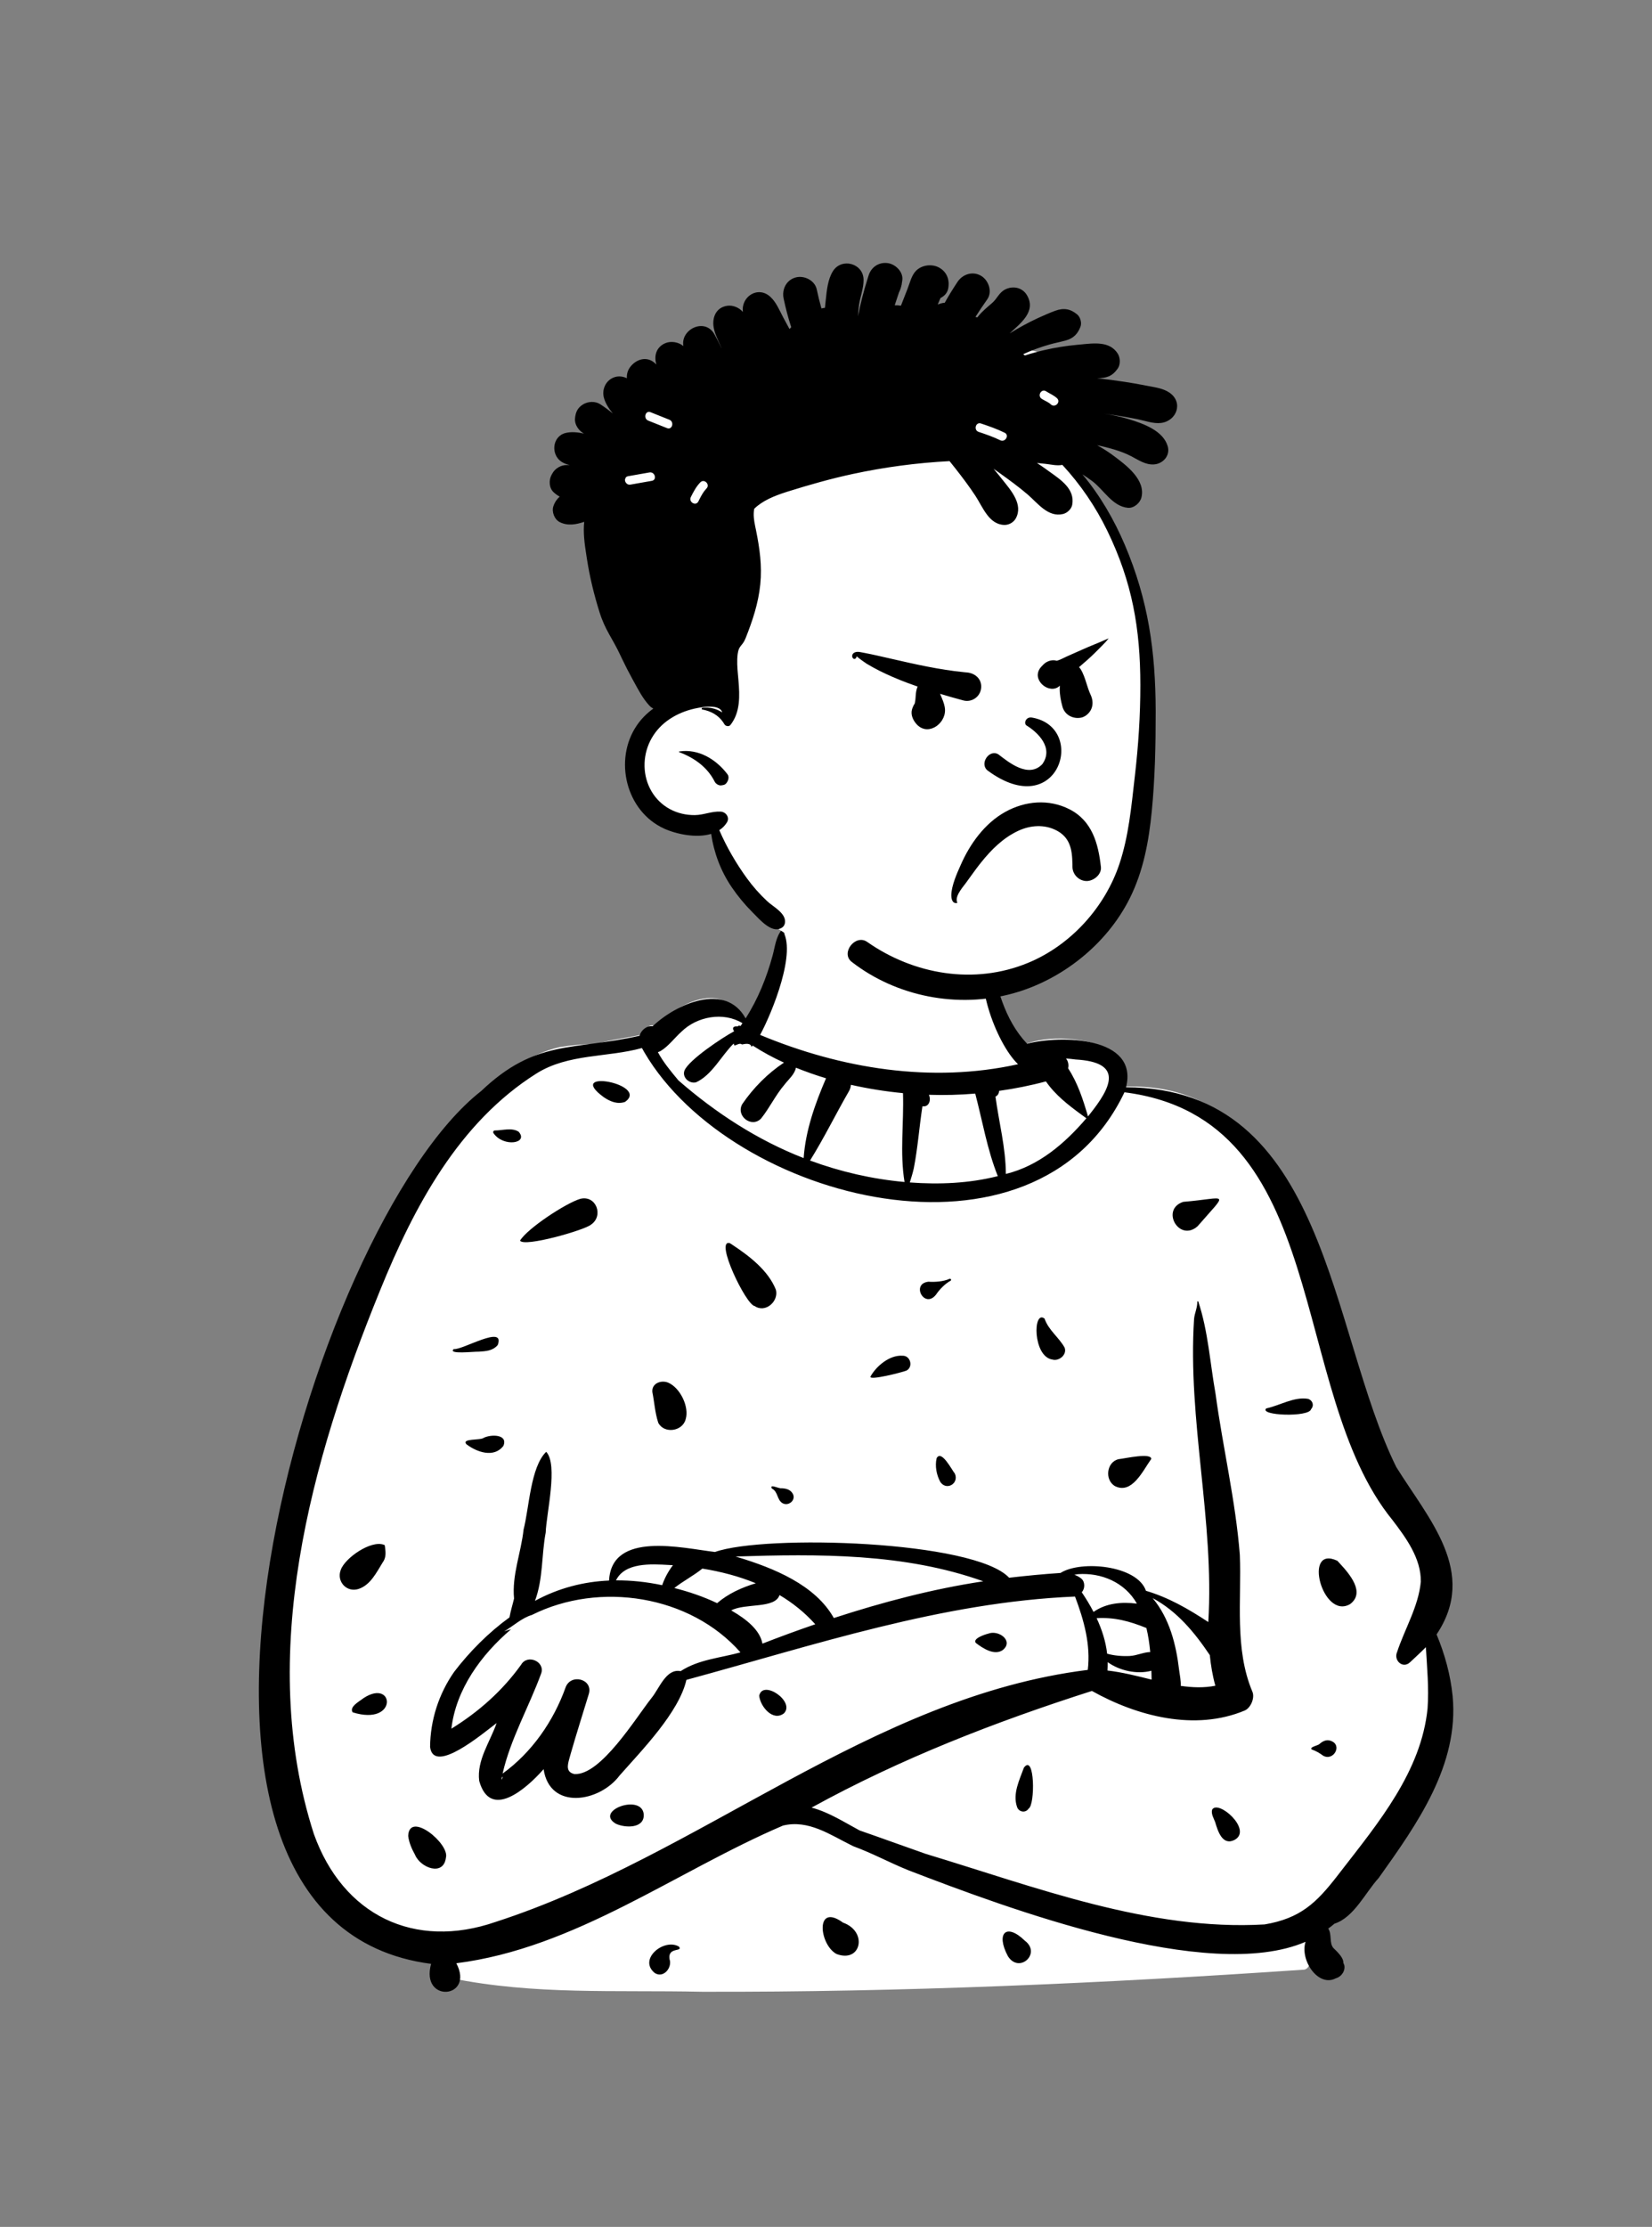 <svg width="193" height="260" viewBox="0 0 193 260" fill="none" xmlns="http://www.w3.org/2000/svg">
<rect x="0" y="0" width="193" height="260" fill="#808080" stroke="none"/>
<path fill-rule="evenodd" clip-rule="evenodd" d="M82.028 232.545C71.803 232.325 62.495 232.942 52.649 230.948L52.636 230.617C50.524 230.556 51.223 228.586 51.648 227.208C11.911 225.443 37.83 128.755 65.367 122.254C66.716 122.024 68.181 121.903 69.667 121.888C71.584 121.304 73.474 121.2 75.478 120.667C75.67 119.967 75.701 119.561 76.552 119.769C79.603 116.86 85.094 114.18 86.946 119.857C89.385 116.474 90.783 112.518 91.801 108.513L91.966 108.54C92.399 107.474 93.108 106.127 93.97 105.904C95.314 105.46 97.848 105.563 99.309 105.382C102.477 105.163 106.157 104.626 109.193 105.351C116.781 107.205 113.493 116.148 119.645 121.969C122.468 120.802 126.894 121.122 129.599 122.511C131.34 123.904 130.467 125.474 130.162 126.946C149.59 125.198 154.76 147.693 158.769 162.523C160.377 167.456 161.974 170.801 164.714 174.61C168.273 179.062 170.271 184.893 166.625 189.59C171.83 199.96 166.179 209.706 160.2 217.534C159.029 218.787 157.13 222.275 155.414 222.513C154.948 222.938 154.204 223.461 153.679 223.841L154.312 224.669C154.388 225.434 154.393 226.256 154.917 226.938C155.421 227.429 155.96 227.931 155.975 228.663C155.171 229.594 154.134 228.554 153.372 228.092C153.079 228.666 153.121 230.027 152.185 229.974C128.969 231.564 105.192 232.606 82.028 232.545" fill="white"/>
<path fill-rule="evenodd" clip-rule="evenodd" d="M91.348 108.546C93.194 110.945 90.186 118.283 88.801 120.828C98.266 124.773 108.828 126.493 118.937 124.252C116.312 121.745 113.41 113.732 115.572 110.916L115.671 111.423C116.404 115.148 117.3 119.013 119.992 121.862C123.803 120.852 133.07 120.943 131.552 126.944C155.081 126.999 155.276 155.42 163.121 171.278C166.884 177.334 172.712 183.548 167.832 190.825C168.791 193.121 169.459 195.554 169.708 198.026C170.474 206.093 165.53 212.997 161.072 219.256C159.502 220.976 158.188 223.859 155.905 224.595C155.67 224.796 155.426 224.987 155.176 225.168C155.629 225.827 155.262 226.875 155.793 227.452L156 227.653C156.348 227.994 156.827 228.5 156.922 228.952L156.967 229.343C156.987 229.496 156.991 229.488 156.98 229.318L156.973 229.264C156.966 229.191 156.977 229.196 157.005 229.282L157.017 229.32C157.256 230.005 156.752 230.788 156.064 230.97C154.016 232.066 151.839 228.859 152.524 226.713C141.166 231.603 117.575 222.758 106.163 218.374C103.982 217.5 101.914 216.365 99.709 215.562L99.545 215.482C96.999 214.231 94.462 212.417 91.476 213.142C78.916 218.512 67.237 227.453 53.313 229.216C55.491 233.368 49.081 233.925 50.365 229.286C12.475 224.379 36.086 143.086 56.214 127.384C62.621 121.291 66.932 122.688 74.718 120.929C74.897 120.275 75.553 119.726 76.248 119.819C79.015 117.192 84.745 114.633 87.109 118.9C88.555 116.644 89.561 114.138 90.264 111.561C90.544 110.537 90.643 109.368 91.348 108.546ZM76.515 230.369C74.495 228.772 77.564 226.253 79.313 227.268C79.853 227.928 77.987 227.27 78.22 228.732C78.56 229.703 77.545 230.995 76.515 230.369ZM117.749 228.386C116.311 225.685 117.573 224.481 119.733 226.585C121.704 228.069 119.059 230.481 117.749 228.386ZM97.727 228.134C95.7 227.047 95.196 222.087 98.486 224.471C101.414 225.51 100.61 229.228 97.727 228.134ZM74.995 122.363C70.941 123.482 66.419 123 62.702 125.316C53.608 131.031 48.378 140.882 44.444 150.556L44.325 150.85C36.342 170.47 29.953 193.281 36.67 214.128C40.063 223.613 48.414 227.679 57.92 224.385C81.776 216.67 101.713 198.125 127.083 194.966C127.441 192.034 126.629 189.144 125.593 186.403C110.028 187.05 95.107 192.081 80.192 196.13C79.323 199.928 74.983 204.351 72.383 207.298C70.034 210.437 64.223 211.382 63.508 206.556L63.394 206.685C61.477 208.831 57.273 212.549 55.982 207.918C55.691 205.489 57.251 203.387 58.017 201.178L57.936 201.237C56.519 202.295 50.654 207.285 50.246 203.962C50.272 200.831 51.265 197.749 53.066 195.184C54.876 192.816 57.1 190.586 59.522 188.836C59.65 188.093 59.882 187.375 60.056 186.64C59.791 183.877 60.882 181.284 61.168 178.579C61.828 176.041 61.972 171.289 63.812 169.504C65.225 171.006 63.826 176.736 63.753 178.928C63.249 181.592 63.467 184.315 62.5 186.906C65.228 185.417 68.184 184.661 71.155 184.533C71.458 178.716 79.707 180.748 83.528 181.199C89.36 179.129 113.846 179.854 117.894 184.206C119.915 183.972 121.847 183.787 123.898 183.647C126.284 182.132 132.866 182.752 133.88 185.731C136.533 186.515 138.838 187.852 141.164 189.379C141.885 177.526 138.734 165.85 139.501 153.979C139.571 153.289 139.89 152.691 139.877 151.99C139.875 151.907 139.997 151.91 140.004 151.99C141.15 155.456 141.368 159.155 142.012 162.749C142.861 169.018 144.351 175.214 144.846 181.523C145.061 186.824 144.198 192.494 146.317 197.519C146.618 198.235 146.121 199.4 145.426 199.706C139.621 202.14 132.867 200.391 127.566 197.423C116.271 201.033 105.221 205.321 94.815 211.045C96.818 211.571 98.619 212.741 100.432 213.713C103.013 214.605 105.576 215.546 108.154 216.446C120.914 220.297 134.268 225.467 147.749 224.683C151.894 223.977 153.758 222.205 156.218 219.038L156.624 218.513C161.02 212.836 166.044 206.826 166.78 199.463C166.948 197.073 166.721 194.695 166.582 192.314C165.99 192.919 165.354 193.484 164.739 194.07C163.886 194.881 162.795 193.858 163.214 192.894C164.119 190.157 165.715 187.574 165.991 184.677C166.038 181.952 164.249 179.527 162.668 177.456C150.367 162.343 155.732 130.61 131.369 127.529C120.973 149.353 85.524 140.28 75.301 122.9L74.995 122.363V122.363ZM47.69 214.353C47.793 211.378 52.536 215.252 52.098 216.875C51.832 219.119 49.106 218.071 48.489 216.556C48.106 215.863 47.783 215.143 47.69 214.353ZM141.607 211.292C142.291 210.047 146.364 213.627 144.253 214.803C142.823 215.556 142.276 213.793 141.966 212.735C141.796 212.292 141.475 211.781 141.607 211.292ZM71.947 212.925C69.382 211.406 74.997 209.36 75.208 211.838C75.29 213.52 73.016 213.431 71.947 212.925ZM119.621 206.381C120.909 204.665 120.94 210.74 120.176 211.153C119.823 211.709 119.032 211.577 118.822 210.976C118.281 209.428 119.096 207.836 119.621 206.381ZM58.656 207.45L58.629 207.553C58.486 208.11 58.822 207.375 58.692 207.483C58.681 207.471 58.669 207.461 58.656 207.45ZM86.508 192.921C80.639 186.249 70.052 184.593 62.14 188.551C60.975 188.892 59.952 189.847 58.903 190.472C59.167 190.377 59.434 190.296 59.703 190.228C56.228 193.181 53.269 197.225 52.735 201.83C55.903 199.874 58.687 197.422 60.882 194.359C61.604 193.102 63.678 193.966 63.236 195.35C61.812 199.259 59.632 203.031 58.719 207.071C62.134 204.603 64.654 200.972 66.07 197.029C66.666 195.338 69.317 196.026 68.789 197.777C68.089 200.095 67.343 202.405 66.679 204.734L66.5 205.37C66.277 206.172 66.147 206.906 67.101 207.126C70.175 207.324 74.296 200.542 76.128 198.232C77.027 197.139 77.822 194.768 79.519 195.113C81.632 193.734 84.18 193.573 86.508 192.921ZM154.182 203.591C154.533 203.287 154.963 203.076 155.429 203.231L155.474 203.248C156.881 203.739 155.79 205.661 154.583 204.985C154.173 204.678 153.728 204.42 153.239 204.252C152.946 203.951 154.007 203.815 154.182 203.591ZM88.697 197.98C89.111 196.042 92.947 198.677 91.582 200.042C90.287 201.031 88.808 199.22 88.697 197.98ZM42.49 198.25C46.091 195.91 46.525 201.577 41.2 199.921C40.762 199.26 42.05 198.612 42.49 198.25ZM134.662 186.587C136.63 188.937 137.407 192.008 137.755 194.991C137.835 195.578 137.974 196.225 137.945 196.831C139.289 197.027 140.672 197.079 141.987 196.815C141.662 195.65 141.462 194.45 141.34 193.24C139.565 190.599 137.525 188.118 134.662 186.587ZM129.413 194.062C129.419 194.386 129.408 194.711 129.382 195.037C131.122 195.241 132.836 195.677 134.539 196.101L134.528 195.585C134.524 195.411 134.52 195.237 134.514 195.066C132.831 195.519 130.763 195.05 129.413 194.062ZM133.933 190.075C131.989 189.29 130.208 188.798 128.117 188.929C128.736 190.256 129.182 191.647 129.346 193.075C130.197 193.316 131.161 193.384 131.983 193.342C132.817 193.299 133.587 192.899 134.38 192.881C134.29 191.939 134.156 190.996 133.933 190.075ZM115.443 190.738C116.673 190.247 118.484 191.6 117.135 192.66C116.153 193.326 114.81 192.433 114.012 191.825C113.573 191.321 115.059 190.829 115.443 190.738ZM91.07 186.227C90.537 187.862 87.032 187.144 85.427 188.025L85.569 188.106C87.111 189.004 88.787 190.279 89.073 191.9C91.116 191.104 93.175 190.35 95.246 189.638C94.019 188.269 92.609 187.142 91.07 186.227ZM114.874 184.623C105.655 181.324 95.607 181.42 85.936 181.728L86.19 181.804C90.359 183.067 95.241 185.029 97.414 188.911C103.111 187.056 108.94 185.52 114.874 184.623ZM132.823 187.229C131.404 184.721 128.643 183.6 125.941 183.788L125.515 183.858V183.858C125.809 183.961 126.086 184.106 126.334 184.313C126.778 184.682 126.77 185.493 126.378 185.899C126.876 186.635 127.343 187.403 127.756 188.196C129.245 187.158 131.032 187.009 132.823 187.229ZM157.729 187.284C154.502 189.175 152.166 180.322 156.234 182.223L156.524 182.533C157.702 183.803 159.524 185.949 157.729 187.284ZM82.056 183.138C81.025 183.974 79.825 184.579 78.781 185.406C80.497 185.84 82.184 186.415 83.78 187.173C85.08 186.06 86.644 185.351 88.3 184.851C86.314 184.03 84.185 183.482 82.056 183.138ZM39.797 183.325L39.812 183.285C40.312 181.884 43.327 179.807 44.825 180.351C44.895 180.347 44.964 180.416 44.96 180.486L44.985 180.659C45.069 181.275 45.112 181.878 44.705 182.427C43.976 183.6 43.28 185.062 41.878 185.519C40.496 185.956 39.313 184.648 39.797 183.325V183.325ZM78.619 182.741L78.159 182.717C76.043 182.599 72.998 182.407 71.965 184.513C73.749 184.501 75.563 184.696 77.363 185.078C77.632 184.268 78.074 183.455 78.619 182.741ZM90.173 173.793C89.851 173.18 91.045 173.852 91.322 173.758C91.837 173.789 92.303 173.895 92.594 174.358C93.061 175.1 92.154 175.895 91.439 175.511C90.749 175.13 90.915 174.138 90.173 173.793ZM130.697 170.361L130.741 170.356C131.454 170.277 134.508 169.583 134.5 170.337L134.442 170.419C133.481 171.786 132.229 174.475 130.275 173.517C129.019 172.803 129.271 170.67 130.697 170.361ZM109.424 170.249C109.988 169.212 111.196 171.621 111.555 172.049C112.067 173.193 110.591 174.084 109.864 173.037C109.412 172.22 109.211 171.167 109.424 170.249ZM56.518 167.869C57.328 167.459 59.376 167.423 58.815 168.805C57.723 170.252 55.718 169.552 54.494 168.625C53.868 167.906 56.129 168.198 56.518 167.869ZM76.21 162.502C76.137 161.466 77.294 161.096 78.075 161.434C79.467 162.038 80.546 164.26 80.106 165.697C79.751 167.122 77.59 167.438 76.903 166.115C76.508 164.893 76.455 163.727 76.21 162.502ZM147.935 164.436C149.534 164.098 151.211 163.028 152.854 163.329C153.366 163.522 153.552 164.103 153.17 164.525C152.954 165.499 147.035 165.282 147.935 164.436ZM101.695 160.72C102.376 159.487 103.94 158.179 105.441 158.286C106.362 158.255 106.721 159.577 105.91 160.016L105.883 160.027C105.374 160.23 101.512 161.219 101.695 160.72ZM122.951 158.732C120.648 158.403 120.662 152.872 122.033 153.952C122.501 155.308 123.688 156.117 124.367 157.319C124.71 158.144 123.719 158.966 122.951 158.732ZM53.016 157.508C53.995 157.658 59.077 154.572 58.146 157.042C57.54 157.734 56.773 157.751 55.913 157.815L55.889 157.813C55.448 157.784 52.242 158.164 53.016 157.508ZM88.168 152.486C87.151 152.368 83.452 144.653 85.261 145.139L85.537 145.319C87.542 146.64 89.752 148.329 90.647 150.584C90.999 151.928 89.427 153.346 88.168 152.486ZM110.922 149.312C111.068 149.246 111.197 149.454 111.05 149.532C110.422 149.865 109.74 150.57 109.345 151.164C107.993 152.852 106.393 149.869 108.471 149.645C109.229 149.7 110.226 149.627 110.922 149.312ZM67.776 139.973C69.652 139.49 70.559 141.96 69.046 142.981C68.29 143.628 61.182 145.655 60.756 144.842C61.648 143.395 66.103 140.481 67.776 139.973ZM138.243 140.319C143.437 139.894 143.576 138.945 139.908 143.173C137.742 145.071 135.548 141.184 138.243 140.319ZM113.935 127.681C112.133 127.834 110.325 127.88 108.519 127.821C108.797 128.416 108.556 129.282 107.766 129.162C107.394 131.569 107.225 134.016 106.756 136.407C106.632 136.967 106.458 137.51 106.291 138.055C109.73 138.309 113.22 138.166 116.571 137.317C115.326 134.203 114.786 130.908 113.935 127.681ZM99.407 126.654C99.391 126.906 99.319 127.155 99.201 127.365C97.646 130.056 96.28 132.862 94.636 135.496C98.184 136.808 101.913 137.663 105.676 138.002C105.107 134.576 105.611 131.082 105.494 127.628C103.447 127.432 101.413 127.105 99.407 126.654ZM122.194 126.257C120.393 126.741 118.562 127.104 116.717 127.363C116.724 127.653 116.557 127.923 116.299 128.031C116.703 131.039 117.5 133.997 117.512 137.063C121.358 136.122 124.399 133.509 126.921 130.562L126.348 130.145C124.815 129.024 123.268 127.829 122.194 126.257ZM86.739 119.46C84.508 118.093 81.419 118.675 79.612 120.455C78.812 121.168 78.117 122.132 77.205 122.692C77.091 122.761 76.975 122.809 76.858 122.839C77.486 124.024 78.445 125.161 79.257 126.139C83.608 129.931 88.506 133.116 93.889 135.212C94.11 131.988 95.227 128.857 96.504 125.894C95.314 125.536 94.14 125.124 92.987 124.657C92.841 125.432 92.112 126.031 91.652 126.633C90.607 127.854 89.911 129.348 88.916 130.59C87.808 131.749 85.926 130.271 86.722 128.9C88.005 127.03 89.664 125.337 91.59 124.063C90.32 123.494 89.109 122.825 87.938 122.076C87.888 122.127 87.837 122.176 87.785 122.224C87.707 121.741 87.042 121.868 86.688 121.947C86.436 121.734 86.094 122.003 85.813 122.073C85.772 121.998 85.737 121.919 85.713 121.836C84.27 123.258 83.186 125.511 81.325 126.36C80.558 126.571 79.669 125.811 79.962 124.999C80.454 123.752 84.447 121.106 85.766 120.407C85.477 119.987 85.708 119.78 86.176 119.842C86.256 119.742 86.38 119.711 86.508 119.796C86.589 119.687 86.665 119.574 86.739 119.46ZM57.812 131.986C58.717 131.991 59.784 131.614 60.596 132.136C61.79 133.5 58.831 133.969 57.672 132.326C57.559 132.201 57.633 131.985 57.812 131.986ZM124.534 123.581C124.793 123.886 124.881 124.329 124.786 124.728C125.918 126.452 126.539 128.405 127.108 130.345L127.267 130.147C129.845 126.931 131.307 124.015 125.641 123.697C125.273 123.645 124.904 123.607 124.534 123.581ZM70.545 128.107C65.865 124.695 75.935 126.559 73.034 128.645C72.141 128.968 71.285 128.608 70.545 128.107Z" fill="black"/>
<path fill-rule="evenodd" clip-rule="evenodd" d="M74.75 47.896C75.631 46.952 76.758 46.249 77.99 46.024C76.864 46.586 75.763 47.171 74.75 47.896ZM73.024 56.034C72.868 55.315 72.763 54.588 72.73 53.862C72.927 54.161 73.242 54.361 73.595 54.464C73.367 54.974 73.173 55.499 73.024 56.034ZM131.981 67.311C130.964 63.085 126.219 54.957 125.097 53.392C123.88 49.518 130.521 46.412 126.909 43.382C125.274 42.016 123.112 41.532 121.085 41.047C107.047 37.682 91.964 39.379 78.944 45.568C76.963 45.152 74.9 45.965 73.46 47.393C66.694 54.182 75.914 66.431 77.931 74.084C81.39 82.618 74.264 84.054 75.028 91.274C75.622 95.004 79.407 95.99 82.601 96.554C83.112 96.674 83.797 96.692 83.962 97.232C84.48 100.385 86.254 103.39 88.635 105.429C88.427 106.045 88.586 106.793 89.32 107.334C95.975 112.27 104.365 114.741 112.665 114.297C122.556 113.768 127.671 108.108 128.905 106.651C135.73 97.451 134.914 85.311 133.522 74.347C132.552 66.709 133.782 74.798 131.981 67.311Z" fill="white"/>
<path fill-rule="evenodd" clip-rule="evenodd" d="M101.482 32.147C101.793 31.177 102.673 30.593 103.681 30.714C104.573 30.819 105.527 31.703 105.419 32.678C105.398 32.866 105.371 33.042 105.339 33.209L105.343 33.21V33.21L105.347 33.21L105.325 33.275C105.259 33.585 105.167 33.863 105.031 34.126C104.858 34.63 104.692 35.135 104.527 35.642C104.765 35.632 105.008 35.646 105.254 35.692C105.509 35.04 105.765 34.391 106.02 33.738C106.294 33.041 106.486 32.145 107.026 31.606C107.717 30.917 108.917 30.775 109.759 31.267C110.65 31.786 110.967 32.708 110.774 33.697C110.675 34.202 110.338 34.553 109.92 34.773L109.875 34.796L109.554 35.556C109.652 35.514 109.754 35.475 109.865 35.442C110.038 35.392 110.208 35.359 110.375 35.346C110.833 34.516 111.338 33.711 111.859 32.92C112.459 32.011 113.631 31.625 114.615 32.2C115.495 32.714 115.967 34.063 115.337 34.951C114.858 35.624 114.404 36.311 113.958 37.004C114.034 37.018 114.11 37.035 114.184 37.057C114.218 37.011 114.253 36.965 114.291 36.92C114.778 36.316 115.346 35.863 115.928 35.361C116.474 34.889 116.725 34.148 117.442 33.791C118.344 33.341 119.432 33.556 119.968 34.452C121.12 36.37 119.187 37.771 117.95 38.933C119.026 38.263 120.145 37.651 121.294 37.121C121.939 36.825 122.595 36.538 123.261 36.29C124.248 35.924 125.047 36.041 125.857 36.723C126.219 37.028 126.399 37.695 126.232 38.139C125.91 38.99 125.4 39.508 124.506 39.754C123.878 39.927 123.234 40.044 122.605 40.225C121.552 40.527 120.529 40.895 119.537 41.355C119.608 41.399 119.676 41.446 119.739 41.501C120.48 41.261 121.234 41.054 121.992 40.878C123.249 40.584 124.528 40.385 125.812 40.261L126.239 40.221C127.779 40.074 129.631 39.801 130.577 41.273C130.888 41.758 130.922 42.559 130.577 43.039C129.917 43.962 129.262 44.145 128.171 44.162C129.245 44.275 130.317 44.416 131.384 44.581C132.119 44.693 132.854 44.819 133.587 44.96L133.952 45.032C134.844 45.21 135.84 45.313 136.606 45.829C138.278 46.955 137.493 49.148 135.641 49.382C134.746 49.494 133.752 49.116 132.874 48.939C132.021 48.768 131.164 48.617 130.305 48.485C129.86 48.415 129.415 48.354 128.968 48.298C129.877 48.429 130.779 48.614 131.657 48.875L131.901 48.948C133.599 49.465 135.891 50.288 136.421 52.099C136.742 53.2 135.864 54.16 134.8 54.224C133.811 54.283 132.987 53.695 132.148 53.261C131.537 52.945 130.915 52.71 130.256 52.508C129.574 52.299 128.879 52.126 128.179 51.985C128.771 52.311 129.347 52.668 129.9 53.068L130.154 53.256C131.624 54.349 133.865 56.042 133.348 58.091C133.185 58.737 132.462 59.355 131.769 59.288C129.965 59.121 128.969 57.202 127.609 56.175C127.254 55.907 126.864 55.642 126.457 55.384C128.519 57.84 130.16 60.679 131.409 63.612C134.154 70.063 134.995 76.037 135.016 82.974L135.016 83.189C135.019 87.015 134.933 90.911 134.559 94.72C134.212 98.239 133.577 101.713 131.978 104.9C129.299 110.244 124.078 114.406 118.32 115.99C111.914 117.754 104.753 116.375 99.505 112.304C98.166 111.266 99.941 109.013 101.309 109.971C106.771 113.795 113.835 115.006 120.104 112.418C125.077 110.366 129.082 105.951 130.779 100.868C131.859 97.634 132.174 94.186 132.559 90.817L132.585 90.592C132.993 87.068 133.229 83.519 133.225 79.971C133.22 73.382 132.272 67.959 129.369 61.982C128.003 59.166 126.231 56.563 124.114 54.278C123.472 54.409 122.789 54.226 122.14 54.156C121.808 54.121 121.477 54.087 121.146 54.056C121.484 54.275 121.816 54.502 122.142 54.734L122.57 55.042C123.909 56 125.608 57.09 125.264 58.941C125.171 59.441 124.671 59.901 124.187 60.014C122.432 60.432 121.226 58.729 120.04 57.718C119.009 56.839 117.93 56.053 116.83 55.264C116.581 55.086 116.329 54.908 116.076 54.731C116.314 55.008 116.545 55.289 116.771 55.573L117.105 55.995C118.114 57.256 119.57 58.895 118.67 60.53C118.416 60.991 117.872 61.298 117.345 61.288C115.534 61.251 114.814 59.199 113.964 57.903C113.234 56.792 112.44 55.745 111.62 54.699C111.394 54.412 111.166 54.126 110.935 53.839C107.131 54.036 103.341 54.538 99.617 55.34C97.058 55.891 94.542 56.605 92.045 57.387L91.837 57.453C90.486 57.888 89.093 58.444 88.118 59.397C87.979 60.054 88.086 60.747 88.219 61.403L88.323 61.905C88.75 64.005 89.041 66.066 88.823 68.221C88.597 70.445 87.926 72.445 87.108 74.51C86.72 75.484 86.319 75.307 86.182 76.352C86.076 77.148 86.141 77.969 86.213 78.772L86.273 79.452C86.425 81.234 86.5 83.177 85.33 84.647C85.149 84.873 84.76 84.783 84.63 84.558C84.579 84.468 84.525 84.381 84.466 84.298C83.902 83.482 83.037 83.017 82.048 82.838C81.922 82.816 81.972 82.648 82.077 82.634C82.913 82.536 83.704 82.744 84.377 83.175C84.058 82.074 81.588 82.609 80.776 82.823L80.748 82.831C79.736 83.102 78.778 83.543 77.933 84.167C76.234 85.422 75.252 87.38 75.302 89.488C75.351 91.56 76.423 93.475 78.264 94.467C79.153 94.946 80.164 95.176 81.17 95.166C82.22 95.156 83.154 94.696 84.206 94.761C84.814 94.798 85.279 95.449 84.928 96.017C84.693 96.397 84.388 96.696 84.034 96.925C84.895 98.907 85.995 100.799 87.262 102.544C87.964 103.512 88.759 104.406 89.634 105.222C90.317 105.859 91.797 106.597 91.713 107.661C91.684 108.044 91.486 108.278 91.136 108.42C90.048 108.865 88.725 107.336 87.997 106.598L87.938 106.54C87.031 105.637 86.204 104.64 85.483 103.582C84.206 101.703 83.412 99.584 83.084 97.359C81.34 97.883 79.029 97.391 77.605 96.749C73.13 94.73 71.668 88.714 74.388 84.708C74.914 83.933 75.573 83.27 76.324 82.734C76.159 82.644 76.005 82.529 75.867 82.383C75.106 81.576 74.568 80.522 74.034 79.552L73.969 79.436C73.495 78.581 73.048 77.713 72.629 76.831L72.473 76.5C71.537 74.49 70.716 73.611 70.048 71.498C69.406 69.46 68.9 67.382 68.572 65.269L68.485 64.709C68.295 63.483 68.116 62.172 68.254 60.927C67.301 61.237 66.343 61.429 65.4 60.962C64.778 60.656 64.435 59.76 64.647 59.117C64.802 58.644 65.06 58.273 65.388 57.981C65.193 57.883 65.009 57.757 64.848 57.618L64.707 57.496V57.496C64.136 57.001 64.095 56.059 64.442 55.438C64.476 55.379 64.51 55.318 64.542 55.259C64.872 54.67 65.553 54.285 66.226 54.295C66.335 54.297 66.443 54.297 66.554 54.295C66.239 54.226 65.932 54.119 65.64 53.939C64.321 53.13 64.488 50.937 66.083 50.551C66.752 50.389 67.492 50.456 68.229 50.629C68.202 50.613 68.174 50.598 68.147 50.581C67.59 50.24 67.123 49.574 67.175 48.89C67.233 48.134 67.478 47.594 68.147 47.197C68.728 46.855 69.551 46.823 70.128 47.197C70.629 47.525 71.12 47.886 71.593 48.275C71.119 47.693 70.708 47.06 70.541 46.389C70.335 45.552 70.679 44.642 71.433 44.201C72.034 43.85 72.67 43.889 73.237 44.16C73.207 43.721 73.314 43.273 73.606 42.876C74.204 42.062 75.291 41.594 76.238 42.188C76.362 42.266 76.528 42.4 76.689 42.564C76.375 41.565 76.659 40.517 77.731 40.066C78.385 39.789 79.27 39.928 79.838 40.405C79.478 38.46 82.354 37.03 83.472 39.04C83.725 39.495 83.977 39.974 84.201 40.465L84.284 40.649L84.292 40.646L84.235 40.511V40.511L84.177 40.376C83.866 39.655 83.47 38.906 83.361 38.124C83.202 36.967 83.718 35.87 84.979 35.7C85.629 35.612 86.353 35.907 86.79 36.423C86.554 34.628 88.562 33.324 90.008 34.664C90.692 35.298 91.058 36.226 91.492 37.04C91.739 37.5 91.99 37.958 92.237 38.419C92.299 38.344 92.367 38.27 92.439 38.197C92.073 37.105 91.79 35.985 91.55 34.859C91.323 33.797 91.854 32.695 92.952 32.395C93.949 32.12 95.198 32.734 95.42 33.794C95.577 34.54 95.762 35.278 95.966 36.012C96.105 35.978 96.243 35.955 96.379 35.938C96.39 35.8 96.403 35.661 96.417 35.523L96.471 35.032C96.589 33.911 96.709 32.632 97.296 31.679C98.297 30.051 100.862 30.726 100.889 32.651C100.905 33.646 100.499 34.633 100.358 35.619C100.296 36.048 100.261 36.482 100.24 36.916C100.514 35.475 100.889 34.052 101.324 32.651C101.375 32.483 101.43 32.315 101.482 32.147ZM79.348 87.739C81.6 87.392 83.657 88.645 84.991 90.4C85.234 90.721 85.074 91.174 84.855 91.443C84.697 91.642 84.484 91.665 84.245 91.696C83.969 91.732 83.621 91.51 83.501 91.27C82.643 89.561 81.112 88.48 79.348 87.816C79.316 87.804 79.306 87.746 79.348 87.739ZM82.469 57.108L82.537 57.035C82.993 56.564 82.273 55.843 81.816 56.316C81.336 56.813 81.016 57.418 80.709 58.031C80.416 58.615 81.295 59.131 81.589 58.544L81.723 58.278C81.933 57.863 82.157 57.454 82.469 57.108V57.108ZM76.147 56.14C76.793 56.032 76.519 55.051 75.876 55.159C75.043 55.299 74.214 55.459 73.381 55.599C72.735 55.707 73.009 56.688 73.652 56.58C74.485 56.44 75.314 56.281 76.147 56.14ZM114.606 49.444C113.982 49.236 113.714 50.219 114.335 50.426C115.192 50.711 116.042 51.004 116.855 51.4C117.442 51.686 117.96 50.809 117.37 50.521C116.477 50.086 115.547 49.758 114.606 49.444ZM76 48.125C75.391 47.882 75.127 48.866 75.729 49.107L77.931 49.986V49.986C78.54 50.229 78.805 49.245 78.202 49.005L76 48.125V48.125ZM122.294 45.736L122.214 45.685C121.662 45.328 121.15 46.209 121.699 46.564C122.022 46.773 122.413 46.914 122.709 47.163L122.77 47.217C123.247 47.667 123.969 46.949 123.491 46.498C123.141 46.168 122.699 45.985 122.294 45.736V45.736Z" fill="black"/>
<path fill-rule="evenodd" clip-rule="evenodd" d="M123.453 96.969C122.028 96.214 120.356 96.341 118.926 97.016C117.177 97.841 115.825 99.195 114.627 100.684C114.167 101.256 113.737 101.852 113.307 102.448C113.13 102.693 112.953 102.938 112.775 103.181C112.74 103.227 112.701 103.276 112.661 103.328C112.375 103.695 111.984 104.203 111.834 104.664C111.774 104.849 111.752 105.028 111.779 105.191C111.792 105.269 111.816 105.345 111.853 105.416C111.625 105.475 111.472 105.419 111.367 105.306C111.2 105.126 111.142 104.857 111.139 104.548C111.131 103.441 111.862 101.828 112.16 101.163C112.191 101.095 112.217 101.036 112.238 100.988C113.318 98.522 115.045 96.12 117.446 94.791C119.772 93.504 122.525 93.26 124.932 94.478C127.59 95.823 128.316 98.486 128.617 101.223C128.663 101.642 128.473 102.029 128.181 102.321C127.851 102.65 127.387 102.863 126.954 102.863C126.504 102.863 126.093 102.673 125.791 102.373C125.488 102.07 125.296 101.654 125.293 101.203L125.29 100.94C125.276 100.026 125.211 99.168 124.879 98.44C124.612 97.855 124.175 97.352 123.453 96.969ZM119.914 84.694C121.196 85.472 123.151 87.288 121.771 89.218C120.147 90.919 117.808 88.968 116.655 88.086C115.586 87.402 114.385 89.161 115.377 89.959C123.706 96.115 127.086 84.897 120.562 83.779C119.844 83.655 119.577 84.453 119.914 84.694ZM109.114 84.949C108.769 85.118 108.386 85.187 108.01 85.109C107.673 85.038 107.344 84.85 107.053 84.518C106.653 84.062 106.363 83.415 106.557 82.797L106.612 82.638C106.678 82.453 106.766 82.28 106.874 82.123C106.943 81.786 106.957 81.566 106.97 81.356C106.974 81.303 106.977 81.25 106.981 81.198C107.001 80.904 107.044 80.598 107.143 80.315C107.162 80.262 107.182 80.21 107.204 80.158C107.149 80.138 107.094 80.119 107.039 80.1C106.658 79.966 106.278 79.829 105.9 79.687C104.826 79.281 103.763 78.824 102.735 78.312C102.226 78.06 101.731 77.775 101.242 77.487C101.009 77.332 100.496 76.971 100.266 76.777L100.092 76.629L100.001 76.839C99.903 76.937 99.824 76.945 99.757 76.923C99.686 76.899 99.633 76.843 99.599 76.775C99.559 76.694 99.547 76.595 99.568 76.499C99.587 76.413 99.634 76.33 99.713 76.264C100.016 76.015 100.444 76.123 100.799 76.193C100.85 76.203 100.899 76.212 100.948 76.221C101.5 76.322 102.051 76.442 102.6 76.566L103.26 76.716C103.512 76.773 103.764 76.831 104.016 76.888C106.878 77.543 109.735 78.197 112.66 78.484L112.969 78.512C113.49 78.559 113.954 78.78 114.26 79.132C114.541 79.456 114.685 79.891 114.617 80.395C114.55 80.889 114.272 81.3 113.889 81.554C113.508 81.807 113.024 81.906 112.54 81.776C111.632 81.533 110.726 81.277 109.825 81.006L110.036 81.506C110.217 81.942 110.384 82.393 110.404 82.854C110.422 83.287 110.295 83.706 110.075 84.065C109.84 84.447 109.5 84.761 109.114 84.949ZM129.519 74.528C129.295 74.833 129.038 75.094 128.781 75.355C128.227 75.919 127.674 76.483 127.081 77.008C126.866 77.198 126.648 77.386 126.431 77.573C126.35 77.643 126.27 77.712 126.189 77.782L126.062 77.892L126.171 78.02C126.2 78.054 126.227 78.09 126.25 78.127C126.576 78.66 126.757 79.238 126.94 79.817C127.066 80.215 127.192 80.613 127.361 80.999L127.416 81.12C127.636 81.594 127.695 82.088 127.578 82.533C127.468 82.953 127.2 83.328 126.771 83.601C126.663 83.67 126.479 83.749 126.355 83.777C125.863 83.886 125.365 83.81 124.958 83.579C124.569 83.359 124.263 82.996 124.128 82.521C123.928 81.819 123.8 81.105 123.807 80.41C123.808 80.292 123.813 80.174 123.822 80.055C123.744 80.134 123.655 80.203 123.553 80.26C123.238 80.438 122.882 80.456 122.547 80.365C122.168 80.262 121.815 80.022 121.571 79.708C121.355 79.431 121.224 79.096 121.241 78.746C121.256 78.44 121.385 78.125 121.661 77.829L121.922 77.563C122.116 77.367 122.383 77.216 122.668 77.139C122.929 77.069 123.206 77.062 123.454 77.146C123.789 77.055 124.007 76.947 124.208 76.847C124.352 76.775 124.487 76.708 124.608 76.655C125.196 76.4 125.783 76.139 126.367 75.874C126.873 75.644 127.388 75.432 127.902 75.22C128.444 74.996 128.986 74.772 129.519 74.528Z" fill="black"/>
</svg>
